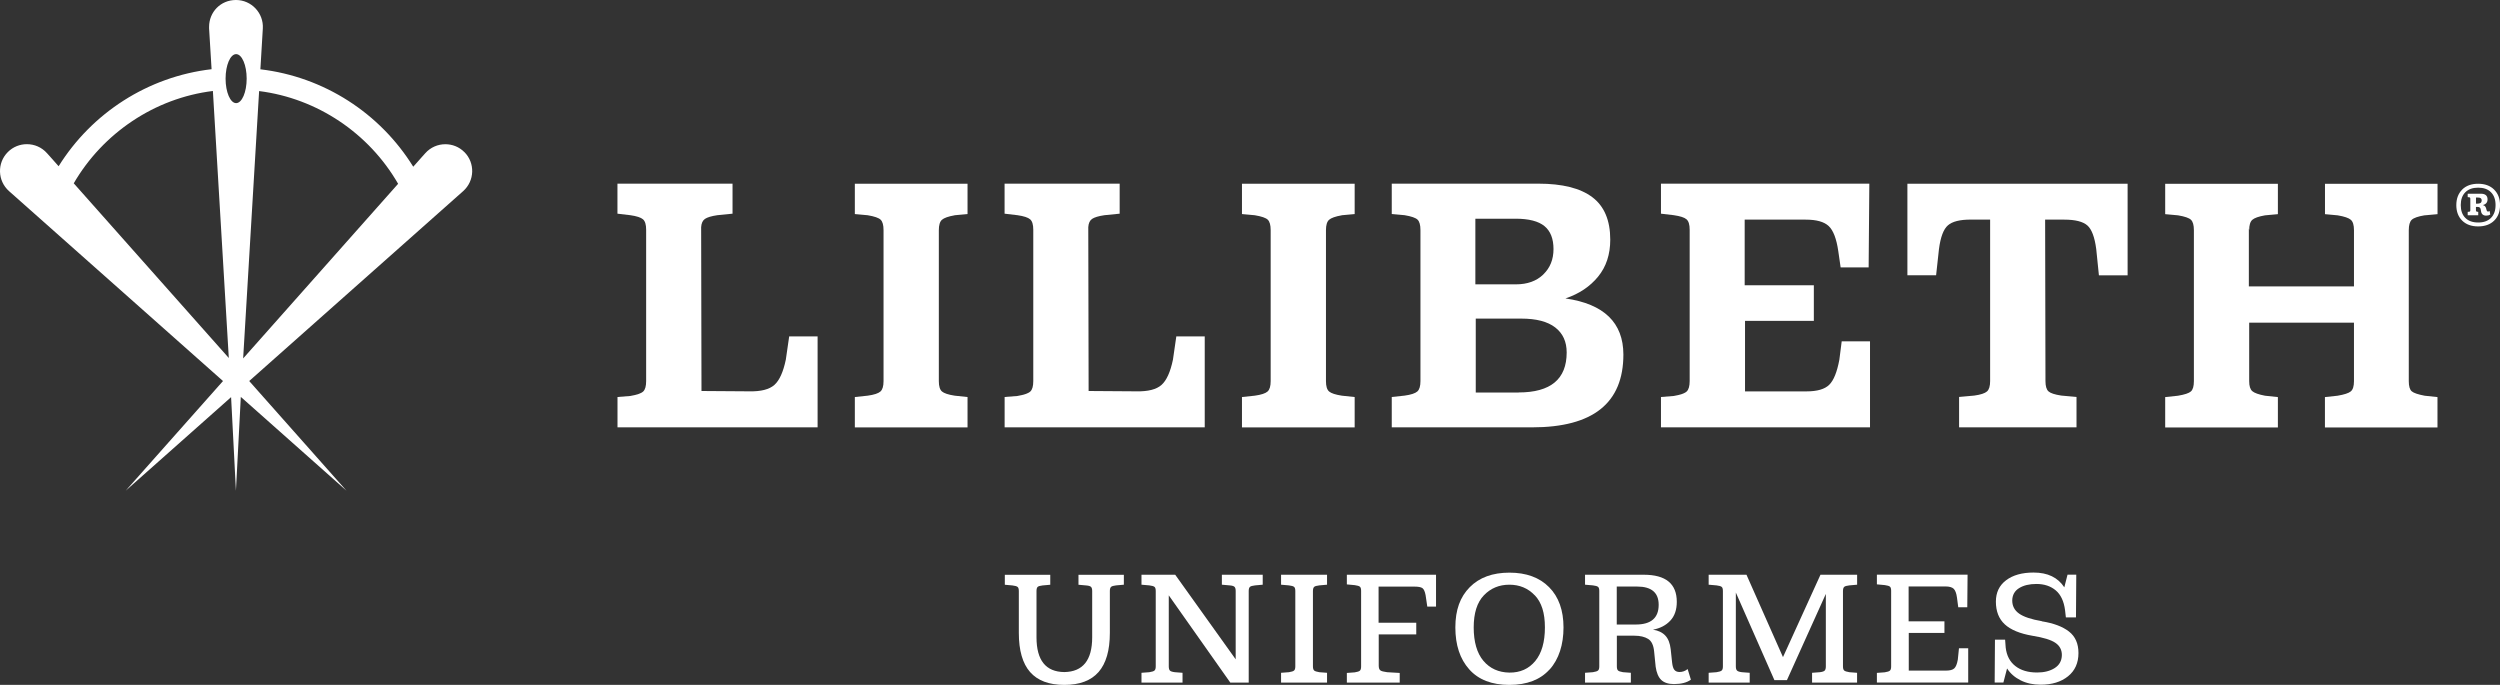 <svg id="Camada_2" data-name="Camada 2" xmlns="http://www.w3.org/2000/svg" viewBox="0 0 512.23 140.33">
  <rect x="0" y="0" width="512.23" height="140.33" fill="#333333" stroke="none"/>
  <defs>
    <style>
      .cls-1 {
        fill: #fff;
      }
    </style>
  </defs>
  <g id="Layer_1" data-name="Layer 1">
    <g>
      <g>
        <path class="cls-1" d="M230.27,117.76v2.04l-1.59.14c-.52.06-.87.16-1.03.31s-.25.42-.25.84v8.59c0,3.58-.77,6.24-2.31,8.01-1.54,1.76-3.88,2.64-7.02,2.64s-5.47-.88-7.01-2.63-2.31-4.43-2.31-8.01v-8.59c0-.42-.08-.7-.25-.84s-.52-.25-1.06-.31l-1.56-.14v-2.04h9.31v2.04l-1.58.14c-.52.06-.86.16-1.01.31s-.23.42-.23.84v9.48c0,4.71,1.9,7.08,5.7,7.12,3.81-.06,5.71-2.44,5.71-7.12v-9.48c0-.42-.08-.7-.25-.86s-.5-.25-1-.29l-1.56-.14v-2.04h9.31Z"></path>
        <path class="cls-1" d="M258.72,117.76v2.04l-1.56.14c-.54.06-.9.16-1.06.31s-.25.42-.25.84v18.77h-3.77l-12.61-17.88v14.55c0,.42.08.71.24.87.16.16.5.27,1.02.33l1.56.12v2.01h-8.41v-2.01l1.61-.12c.54-.08.9-.2,1.06-.35.17-.15.25-.43.25-.85v-15.44c0-.42-.08-.7-.25-.84s-.52-.25-1.06-.31l-1.61-.14v-2.04h6.91l12.39,17.33v-14c0-.42-.08-.7-.25-.86s-.5-.25-1-.29l-1.58-.14v-2.04h8.38Z"></path>
        <path class="cls-1" d="M270.32,119.94c-.54.06-.9.16-1.06.31s-.25.42-.25.84v15.44c0,.42.09.7.25.85.17.15.52.26,1.06.35l1.58.12v2.01h-9.42v-2.01l1.61-.12c.54-.08.9-.2,1.06-.35.17-.15.25-.43.25-.85v-15.44c0-.42-.08-.7-.25-.84s-.52-.25-1.06-.31l-1.61-.14v-2.04h9.42v2.04l-1.58.14Z"></path>
        <path class="cls-1" d="M294.23,117.76v6.53h-1.79l-.34-2.31c-.14-.78-.36-1.27-.66-1.48-.3-.21-.84-.31-1.64-.31h-7.34v7.4h7.72v2.39h-7.69v6.4c0,.48.11.8.33.97s.69.29,1.4.38l2.57.15v1.98h-10.83v-1.98l1.61-.12c.54-.08.9-.2,1.06-.35.17-.15.25-.43.25-.85v-15.51c0-.42-.08-.7-.25-.84-.17-.14-.52-.25-1.06-.32l-1.61-.15v-1.98h18.26Z"></path>
        <path class="cls-1" d="M317.49,137.17c-1.89,2.1-4.64,3.16-8.23,3.16s-6.34-1.06-8.23-3.19c-1.89-2.12-2.84-4.98-2.84-8.58s.98-6.26,2.95-8.25c1.97-1.99,4.68-2.98,8.13-2.98s6.16.99,8.13,2.98c1.97,1.99,2.95,4.74,2.95,8.25s-.95,6.51-2.84,8.61ZM314.46,121.98c-1.38-1.46-3.12-2.18-5.21-2.18s-3.83.73-5.22,2.18-2.08,3.65-2.08,6.58.66,5.27,1.99,6.84c1.33,1.57,3.1,2.37,5.32,2.41,2.22.02,3.98-.77,5.3-2.37,1.32-1.6,1.98-3.89,1.98-6.89s-.69-5.12-2.07-6.58Z"></path>
        <path class="cls-1" d="M345.79,137.1l.66,2.16c-.82.6-1.98.9-3.48.9-1.15,0-2.02-.29-2.61-.86-.58-.57-.96-1.48-1.13-2.71l-.31-3.08c-.12-1.3-.53-2.17-1.23-2.6s-1.63-.66-2.82-.66h-3.59v6.28c0,.42.08.7.24.85.16.15.5.26,1.02.35l1.61.12v2.01h-9.39v-2.01l1.61-.12c.54-.08.9-.2,1.06-.35.17-.15.25-.43.25-.85v-15.44c0-.42-.08-.7-.25-.84s-.52-.25-1.06-.31l-1.61-.14v-2.04h12.03c4.52,0,6.77,1.85,6.77,5.56,0,1.61-.44,2.9-1.33,3.85s-2.07,1.57-3.55,1.85c1.08.16,1.92.56,2.52,1.2.6.63.97,1.57,1.11,2.8l.29,2.73c.08.73.24,1.24.48,1.52.24.28.59.42,1.05.42.6,0,1.15-.2,1.65-.6ZM331.26,127.96h3.89c3.14,0,4.7-1.35,4.7-4.04,0-2.49-1.47-3.74-4.41-3.74h-4.18v7.78Z"></path>
        <path class="cls-1" d="M378.92,119.94c-.54.06-.9.16-1.06.31s-.25.42-.25.84v15.44c0,.42.08.7.25.85.17.15.52.26,1.06.35l1.58.12v2.01h-9.22v-2.01l1.59-.12c.5-.06.83-.17.99-.33.16-.16.24-.45.24-.87v-14.84l-7.97,17.66h-2.57l-7.9-17.94v15.12c0,.42.08.71.25.87.17.16.5.27,1,.33l1.59.12v2.01h-8.41v-2.01l1.61-.12c.54-.08.9-.2,1.06-.35.17-.15.25-.43.25-.85v-15.44c0-.42-.08-.7-.25-.84s-.52-.25-1.06-.31l-1.61-.14v-2.04h7.75l7.48,16.88,7.68-16.88h7.51v2.04l-1.58.14Z"></path>
        <path class="cls-1" d="M401.39,132.82h1.88v7.03h-18.71v-1.98l1.61-.12c.54-.08.9-.2,1.06-.35.17-.15.25-.43.25-.85v-15.51c0-.42-.08-.7-.25-.84-.17-.14-.52-.25-1.06-.32l-1.61-.15v-1.98h18.58l-.06,6.68h-1.85l-.26-1.98c-.12-.9-.35-1.5-.68-1.82-.33-.31-.89-.47-1.66-.47h-7.57v7.15h7.34v2.37h-7.31v7.72h7.66c.78,0,1.33-.15,1.66-.45.33-.3.57-.9.73-1.8l.24-2.36Z"></path>
        <path class="cls-1" d="M418.39,127.31c2.38.38,4.22,1.07,5.52,2.08,1.3,1.01,1.95,2.48,1.95,4.41,0,2.03-.71,3.62-2.14,4.77s-3.3,1.72-5.61,1.72c-1.55,0-2.92-.3-4.11-.9-1.19-.6-2.11-1.41-2.77-2.43l-.75,2.88h-1.79l.06-8.78h2.08l.12,1.62c.19,1.63.84,2.9,1.97,3.78,1.13.89,2.62,1.33,4.47,1.33,1.44,0,2.64-.3,3.6-.91.96-.61,1.45-1.5,1.47-2.67,0-1.06-.44-1.9-1.33-2.5-.89-.61-2.46-1.09-4.72-1.45-2.55-.44-4.44-1.22-5.65-2.34-1.21-1.12-1.82-2.67-1.82-4.65,0-1.86.69-3.32,2.08-4.37,1.39-1.06,3.27-1.59,5.64-1.59,2.89,0,4.99,1.01,6.3,3.03l.66-2.6h1.79l-.06,8.76h-2.07l-.17-1.49c-.24-1.82-.87-3.17-1.9-4.04s-2.35-1.32-3.97-1.32c-1.44,0-2.62.28-3.54.85-.92.57-1.39,1.41-1.41,2.54,0,1.11.46,2.01,1.39,2.67.93.67,2.49,1.19,4.69,1.57Z"></path>
      </g>
      <path class="cls-1" d="M95.14,31.16c-1.07-1.08-2.48-1.61-3.89-1.61-1.52,0-3.03.62-4.12,1.85l-.71.79-.86.97-.89,1c-6.79-10.96-18.28-18.42-31.32-19.96l.5-8.36c.19-3.16-2.33-5.84-5.5-5.84s-5.51,2.49-5.51,5.5v.33s.51,8.35.51,8.35c-13.03,1.52-24.52,8.95-31.34,19.88l-.95-1.07-.86-.97-.57-.63c-1.09-1.23-2.6-1.85-4.12-1.85-1.41,0-2.82.53-3.9,1.61-2.24,2.24-2.13,5.9.24,8.01l43.84,38.91-19.94,22.47,21.6-19.17.99,19.17,1-19.22,21.65,19.22-19.93-22.47,43.84-38.91c2.37-2.11,2.48-5.78.24-8.01ZM15.11,37.56c5.98-10.3,16.6-17.45,28.51-18.92l3.26,54.71L15.11,37.56ZM48.38,21.13c-1.19,0-2.16-2.25-2.16-5.02s.97-5.02,2.16-5.02,2.16,2.25,2.16,5.02-.97,5.02-2.16,5.02ZM49.82,73.43l3.27-54.77c11.92,1.5,22.53,8.66,28.48,19l-31.75,35.78Z"></path>
      <g>
        <g>
          <path class="cls-1" d="M161.71,68.93h5.81v18.63h-41v-6.22l2.63-.21c1.36-.23,2.24-.54,2.64-.92.4-.38.6-1.09.6-2.13v-31.01c0-1.04-.21-1.75-.64-2.13-.43-.38-1.3-.66-2.61-.85l-2.63-.31v-6.15h23.58v6.15l-3.11.31c-1.22.18-2.07.44-2.54.76-.47.32-.73.89-.78,1.69l.07,33.57,9.78.07c2.4.05,4.11-.39,5.15-1.31,1.04-.92,1.82-2.65,2.35-5.19l.69-4.77Z"></path>
          <path class="cls-1" d="M195.61,44.11c-1.31.23-2.18.54-2.61.92-.43.38-.64,1.09-.64,2.13v30.94c0,1.04.21,1.74.64,2.11.43.37,1.3.66,2.61.86l2.63.28v6.22h-23.09v-6.22l2.63-.28c1.31-.18,2.18-.47,2.61-.85.43-.38.64-1.09.64-2.13v-30.94c0-1.04-.2-1.75-.59-2.13-.39-.38-1.28-.69-2.66-.92l-2.63-.24v-6.22h23.09v6.22l-2.63.24Z"></path>
          <path class="cls-1" d="M241.03,68.93h5.81v18.63h-41v-6.22l2.63-.21c1.36-.23,2.24-.54,2.64-.92.4-.38.6-1.09.6-2.13v-31.01c0-1.04-.21-1.75-.64-2.13-.43-.38-1.3-.66-2.61-.85l-2.63-.31v-6.15h23.58v6.15l-3.11.31c-1.22.18-2.07.44-2.54.76-.47.32-.73.89-.78,1.69l.07,33.57,9.78.07c2.4.05,4.11-.39,5.15-1.31,1.04-.92,1.82-2.65,2.35-5.19l.69-4.77Z"></path>
          <path class="cls-1" d="M274.93,44.11c-1.31.23-2.18.54-2.61.92-.43.38-.64,1.09-.64,2.13v30.94c0,1.04.21,1.74.64,2.11.43.37,1.3.66,2.61.86l2.63.28v6.22h-23.09v-6.22l2.63-.28c1.31-.18,2.18-.47,2.61-.85.43-.38.64-1.09.64-2.13v-30.94c0-1.04-.2-1.75-.59-2.13-.39-.38-1.28-.69-2.66-.92l-2.63-.24v-6.22h23.09v6.22l-2.63.24Z"></path>
          <path class="cls-1" d="M320.76,61.15c7.88,1.13,11.84,4.96,11.86,11.48,0,9.96-6.23,14.93-18.7,14.93h-28.76v-6.22l2.63-.28c1.31-.18,2.18-.47,2.61-.85.43-.38.64-1.09.64-2.13v-30.94c0-1.04-.2-1.75-.59-2.13-.39-.38-1.28-.69-2.66-.92l-2.63-.24v-6.22h30.04c4.91,0,8.59.92,11.05,2.77,2.45,1.84,3.68,4.75,3.68,8.71,0,3.02-.83,5.54-2.49,7.57-1.66,2.03-3.88,3.52-6.67,4.46ZM316.21,56.23c1.4-1.35,2.09-3.08,2.09-5.2s-.62-3.69-1.85-4.7-3.21-1.52-5.93-1.52h-8.23v13.45h8.3c2.35,0,4.22-.67,5.62-2.02ZM311.15,80.41c6.57,0,9.85-2.73,9.85-8.19,0-2.21-.78-3.92-2.35-5.13-1.57-1.21-3.88-1.81-6.95-1.81h-9.33v15.14h8.78Z"></path>
          <path class="cls-1" d="M377.34,69.93h5.81v17.63h-42.83v-6.22l2.63-.21c1.36-.23,2.24-.54,2.64-.92.4-.38.61-1.09.61-2.13v-31.01c0-1.04-.21-1.75-.64-2.13-.43-.38-1.3-.66-2.61-.85l-2.63-.31v-6.15h42.69l-.14,17.15h-5.74l-.48-3.32c-.37-2.56-1.03-4.27-1.97-5.15-.95-.88-2.51-1.31-4.7-1.31h-12.51v13.45h14.17v7.29h-14.1v14.45h12.62c2.17,0,3.71-.45,4.63-1.35.92-.9,1.61-2.62,2.08-5.15l.48-3.77Z"></path>
          <path class="cls-1" d="M390.81,37.64h45.12v18.77h-5.88l-.55-5.39c-.32-2.44-.93-4.06-1.83-4.84-.9-.78-2.47-1.18-4.7-1.18h-3.94l.07,33.15v-.07c0,1.04.21,1.74.62,2.11.41.37,1.29.66,2.63.86l3.11.28v6.22h-24.06v-6.22l3.11-.28c1.31-.18,2.18-.47,2.61-.85.43-.38.64-1.09.64-2.13v-33.08h-3.98c-2.21,0-3.77.39-4.67,1.18-.9.78-1.51,2.4-1.83,4.84l-.59,5.39h-5.88v-18.77Z"></path>
          <path class="cls-1" d="M496.79,44.11c-1.36.23-2.24.54-2.64.92-.4.38-.61,1.09-.61,2.13v30.94c0,1.04.2,1.73.61,2.08s1.29.64,2.64.9l2.63.28v6.22h-23.06v-6.22l2.59-.28c1.36-.23,2.26-.52,2.7-.88.44-.36.66-1.06.66-2.09v-12h-21.47v12c0,.99.21,1.67.64,2.04.43.37,1.3.68,2.61.93l2.63.28v6.22h-23.09v-6.22l2.63-.28c1.36-.23,2.24-.52,2.64-.88s.61-1.06.61-2.09v-30.94c0-1.04-.2-1.75-.59-2.13-.39-.38-1.28-.69-2.66-.92l-2.63-.24v-6.22h23.09v6.22l-2.63.24c-1.31.23-2.18.54-2.61.92-.43.38-.64,1.09-.64,2.13l-.07-.38v11.89h21.54v-11.51c0-1.04-.21-1.75-.64-2.13-.43-.38-1.33-.69-2.71-.92l-2.59-.24v-6.22h23.06v6.22l-2.63.24Z"></path>
        </g>
        <path class="cls-1" d="M504.47,38.85c.8-.8,1.89-1.2,3.28-1.2s2.48.4,3.28,1.2c.8.8,1.21,1.86,1.21,3.18s-.4,2.38-1.2,3.17c-.8.79-1.9,1.19-3.29,1.19s-2.47-.4-3.27-1.19c-.8-.79-1.2-1.85-1.2-3.17s.4-2.38,1.2-3.18ZM505.13,44.65c.63.63,1.5.94,2.63.94s1.99-.31,2.62-.94c.62-.63.94-1.5.94-2.63s-.31-2-.94-2.63c-.62-.63-1.5-.94-2.62-.94s-2,.31-2.63.94c-.63.63-.94,1.5-.94,2.63s.31,2,.94,2.63ZM509.77,43.35c.08,0,.2-.04.34-.11l.12.73c-.23.14-.5.21-.83.21-.61,0-.97-.3-1.06-.91l-.08-.44c-.07-.29-.27-.43-.59-.43h-.37v.67c0,.18.07.28.21.31l.26.03v.7h-2.16v-.7l.33-.03c.15-.03.22-.13.21-.31v-2.34c0-.18-.07-.28-.21-.31l-.33-.03v-.7h2.68c.92,0,1.39.39,1.39,1.16,0,.62-.33,1.01-.98,1.17.37.07.59.3.69.69l.08.3c.06.23.16.34.31.34ZM507.63,41.73c.56,0,.85-.22.85-.67,0-.39-.24-.58-.71-.58h-.46v1.25h.33Z"></path>
      </g>
    </g>
  </g>
</svg>